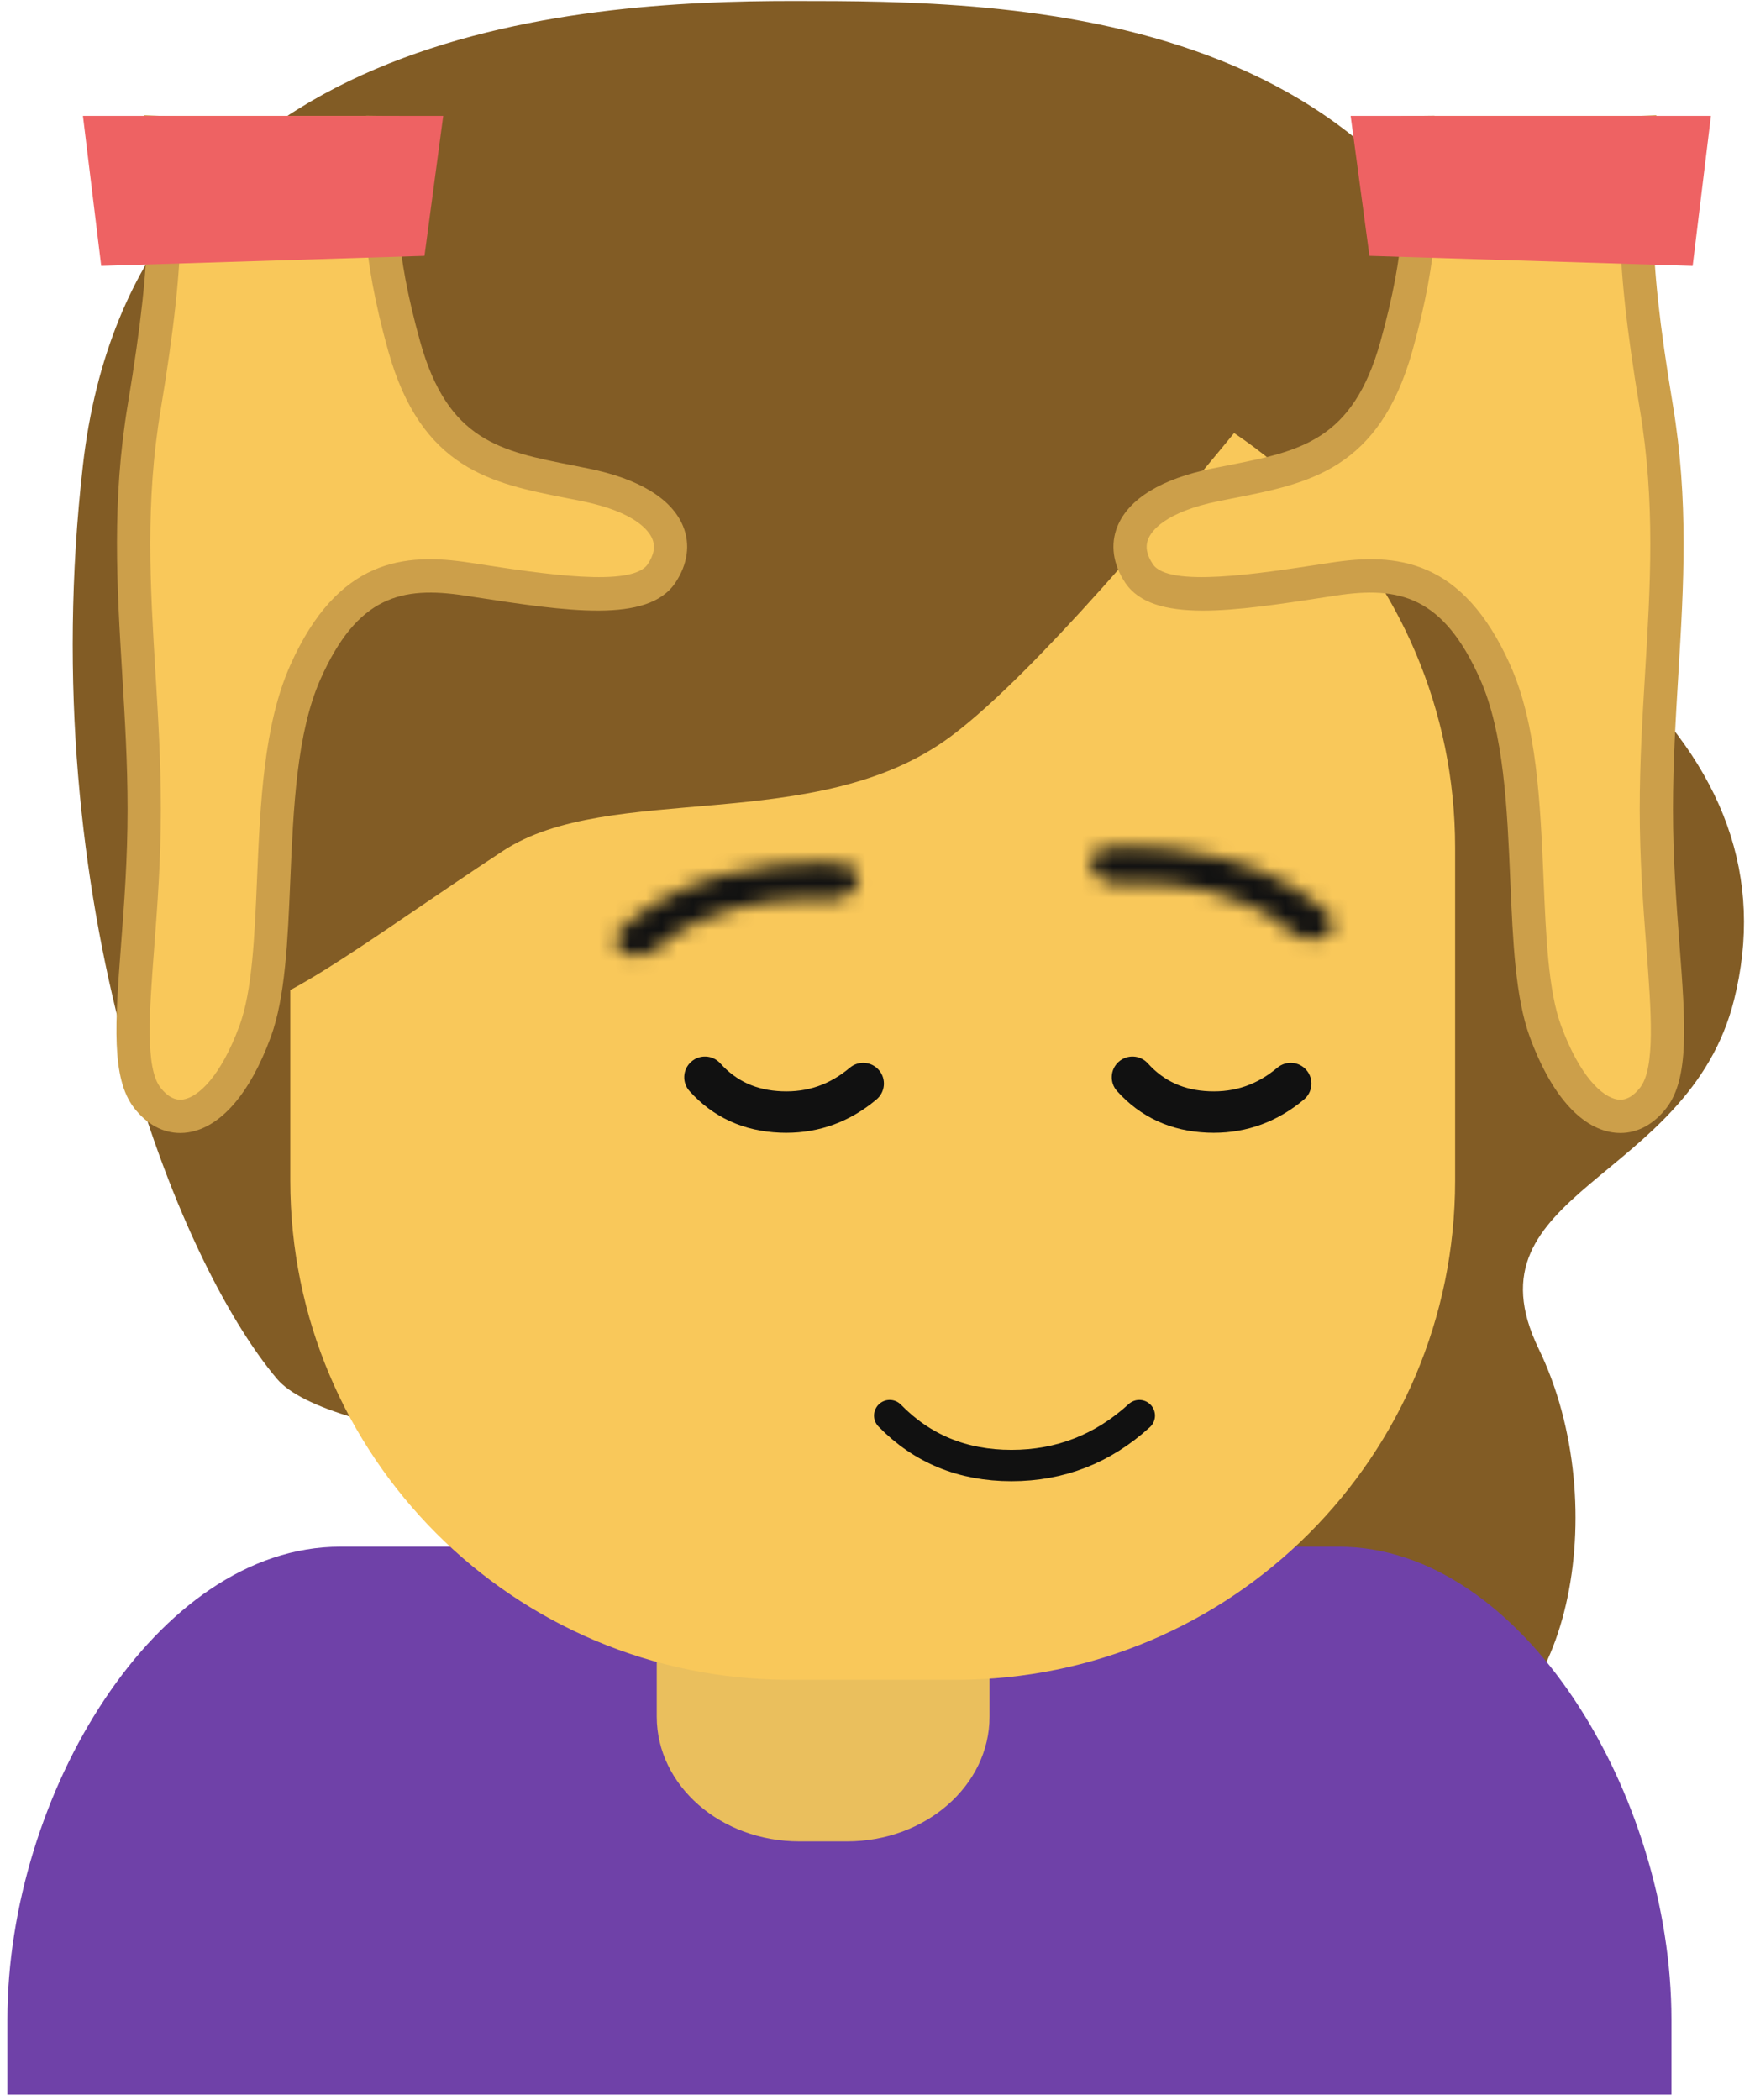 <?xml version="1.0" encoding="UTF-8"?>
<svg width="112px" height="134px" viewBox="0 0 112 134" version="1.1" xmlns="http://www.w3.org/2000/svg" xmlns:xlink="http://www.w3.org/1999/xlink">
    <!-- Generator: Sketch 52.6 (67491) - http://www.bohemiancoding.com/sketch -->
    <title>emoji-massage</title>
    <desc>Created with Sketch.</desc>
    <defs>
        <path d="M7.55,0.964 C5.388,1.539 3.004,2.572 1.021,4.324 C0.421,4.855 0.436,5.575 1.058,5.932 C1.678,6.289 2.67,6.147 3.27,5.618 C4.731,4.33 6.439,3.584 8.128,3.128 C9.668,2.718 11.172,2.571 12.276,2.535 C12.826,2.516 13.278,2.525 13.581,2.538 L13.922,2.557 L14.001,2.561 L14.015,2.565 L14.012,2.564 C14.013,2.564 14.015,2.564 14.015,2.564 L14.136,2.262 L14.015,2.564 C14.838,2.646 15.716,2.197 15.975,1.564 C16.235,0.929 15.777,0.349 14.953,0.268 C14.901,0.265 14.336,0.208 13.422,0.208 C12.062,0.208 9.924,0.336 7.55,0.964 Z" id="path-1"></path>
        <path d="M1.16,0.31 C0.336,0.392 -0.122,0.973 0.138,1.607 C0.397,2.24 1.275,2.688 2.098,2.606 L1.978,2.304 L2.098,2.606 C2.099,2.606 2.101,2.606 2.102,2.606 L2.098,2.607 L2.113,2.605 L2.191,2.6 L2.533,2.581 C2.838,2.568 3.287,2.558 3.838,2.577 C4.942,2.612 6.445,2.76 7.985,3.172 C9.675,3.627 11.383,4.372 12.843,5.659 C13.445,6.19 14.435,6.331 15.055,5.975 C15.675,5.618 15.692,4.899 15.092,4.367 C13.109,2.616 10.725,1.581 8.564,1.007 C6.187,0.378 4.048,0.25 2.687,0.25 C1.776,0.25 1.213,0.307 1.16,0.31 Z" id="path-3"></path>
    </defs>
    <g id="Page-1" stroke="none" stroke-width="1" fill="none" fill-rule="evenodd">
        <g id="emojis" transform="translate(-248, -435)">
            <g id="massage" transform="translate(240, 434)">
                <g id="Group-7" transform="translate(0, 0.62)">
                    <path d="M111.088,42.954 C118.08,49.34 120.605,56.415 118.664,64.179 C115.752,75.826 101.301,76.347 106.195,86.445 C111.088,96.544 108.025,111.326 99.967,111.946 C91.908,112.566 87.179,128.895 91.908,129.978 C96.637,131.061 69.224,124.386 83.302,110.884 C97.381,97.382 83.795,96.134 86.333,90.235 C88.872,84.336 104.356,72.544 102.837,65.241 C101.824,60.373 101.058,51.844 100.54,39.655 L111.088,42.954 Z" id="Path-34" fill="#825C25"></path>
                    <path d="M114.667,134.032 L8.472,134.032 L8.472,129.237 C8.472,114.922 17.982,99.071 29.711,99.071 L93.428,99.071 C105.158,99.071 114.667,114.922 114.667,129.237 L114.667,134.032 Z" id="Fill-1" fill="#6F41A8"></path>
                    <path d="M62.048,96.637 C67.075,96.637 71.15,100.203 71.15,104.602 L71.15,109.912 C71.15,114.31 67.075,117.876 62.048,117.876 L59.014,117.876 C53.987,117.876 49.912,114.31 49.912,109.912 L49.912,104.602 C49.912,100.203 53.987,96.637 59.014,96.637 L62.048,96.637 Z" id="Fill-4" fill="#EABF5D"></path>
                    <path d="M58.595,0.442 C44.79,0.442 16.479,2.159 13.293,30.062 C10.107,57.965 19.303,80.816 25.675,88.361 C32.046,95.905 96.825,96 100.011,88.361 C103.197,80.721 110.63,56.448 105.321,28.445 C100.011,0.442 72.4,0.442 58.595,0.442 Z" id="Path-31" fill="#825C25"></path>
                    <path d="M69.003,22.61 C86.598,22.61 100.862,36.873 100.862,54.469 L100.862,75.707 C100.862,93.302 86.598,107.566 69.003,107.566 L58.384,107.566 C40.789,107.566 26.525,93.302 26.525,75.707 L26.525,54.469 C26.525,36.873 40.789,22.61 58.384,22.61 L69.003,22.61 Z" id="Fill-3" fill="#F9C85A"></path>
                </g>
                <g id="Group-10" transform="translate(46.726, 55.841)">
                    <mask id="mask-2" fill="white">
                        <use xlink:href="#path-1"></use>
                    </mask>
                    <g id="Clip-9"></g>
                    <polygon id="Fill-8" fill="#111111" mask="url(#mask-2)" points="20.06 4.457 -1.234 10.151 -3.718 0.86 17.576 -4.834"></polygon>
                </g>
                <g id="Group-13" transform="translate(77.522, 54.779)">
                    <mask id="mask-4" fill="white">
                        <use xlink:href="#path-3"></use>
                    </mask>
                    <g id="Clip-12"></g>
                    <polygon id="Fill-11" fill="#111111" mask="url(#mask-4)" points="-3.948 4.5 17.347 10.194 19.832 0.903 -1.463 -4.792"></polygon>
                </g>
                <path d="M85.455,73.283 C85.326,73.283 85.196,73.28 85.065,73.275 C82.734,73.182 80.79,72.29 79.289,70.622 C78.8,70.08 78.844,69.244 79.386,68.755 C79.929,68.268 80.765,68.31 81.253,68.853 C82.275,69.986 83.556,70.568 85.17,70.633 C86.815,70.701 88.237,70.206 89.518,69.129 C90.078,68.658 90.912,68.73 91.382,69.289 C91.852,69.848 91.78,70.682 91.221,71.153 C89.538,72.567 87.6,73.283 85.455,73.283" id="Fill-14" fill="#111111"></path>
                <path d="M58.171,73.283 C58.042,73.283 57.912,73.28 57.781,73.275 C55.449,73.182 53.506,72.29 52.005,70.622 C51.517,70.079 51.561,69.243 52.103,68.755 C52.646,68.268 53.482,68.309 53.971,68.853 C54.991,69.986 56.271,70.568 57.886,70.633 C59.539,70.701 60.954,70.206 62.236,69.128 C62.796,68.658 63.629,68.731 64.099,69.289 C64.569,69.849 64.497,70.683 63.937,71.153 C62.255,72.567 60.316,73.283 58.171,73.283" id="Fill-16" fill="#111111"></path>
                <path d="M64.779,91.327 C66.851,93.451 69.441,94.513 72.549,94.513 C75.657,94.513 78.377,93.451 80.708,91.327" id="Path-9" stroke="#111111" stroke-width="2" stroke-linecap="round"></path>
                <path d="M89.319,25.487 C79.683,37.423 72.798,44.927 68.664,47.999 C60.097,54.365 46.911,50.812 40.091,55.3 C22.457,66.903 14.227,75.834 27.159,39.51 C35.78,15.294 56.5,10.619 89.319,25.487 Z" id="Path-32" fill="#825C25"></path>
                <path d="M18.266,8.396 C18.216,9.59 18.484,12.35 18.465,15.298 C18.447,18.29 18.049,21.904 17.204,26.98 C15.688,36.089 17.204,43.794 17.204,52.644 C17.204,61.493 15.478,68.573 17.403,71.051 C19.328,73.528 22.337,72.112 24.284,66.803 C26.231,61.493 24.571,50.433 27.492,43.884 C30.15,37.921 33.618,37.309 37.824,37.953 C43.213,38.778 48.788,39.717 50.213,37.599 C51.761,35.298 50.23,32.929 45.346,31.936 C40.124,30.874 35.866,30.519 33.792,23.086 C31.718,15.652 32.37,12.455 32.425,8.396" id="Fill-20" fill="#F9C85A"></path>
                <path d="M19.497,73.295 C18.399,73.295 17.372,72.742 16.563,71.702 C15.082,69.794 15.351,66.235 15.724,61.308 C15.921,58.723 16.143,55.793 16.143,52.644 C16.143,49.692 15.969,46.824 15.802,44.05 C15.457,38.348 15.133,32.963 16.156,26.805 C17.001,21.729 17.386,18.178 17.403,15.292 C17.414,13.697 17.337,12.135 17.276,10.879 C17.223,9.794 17.18,8.936 17.206,8.352 L19.327,8.44 C19.306,8.929 19.349,9.784 19.397,10.776 C19.46,12.057 19.538,13.652 19.527,15.306 C19.509,18.308 19.116,21.963 18.252,27.154 C17.266,33.074 17.585,38.343 17.922,43.922 C18.091,46.727 18.266,49.629 18.266,52.644 C18.266,55.873 18.041,58.846 17.842,61.469 C17.529,65.584 17.262,69.138 18.241,70.399 C18.693,70.981 19.188,71.236 19.689,71.156 C20.646,71.007 22.094,69.689 23.287,66.437 C24.1,64.221 24.247,60.771 24.402,57.116 C24.609,52.272 24.824,47.261 26.522,43.451 C29.568,36.62 33.83,36.265 37.985,36.903 L38.536,36.988 C42.67,37.623 48.333,38.493 49.332,37.006 C49.734,36.409 49.831,35.879 49.628,35.384 C49.428,34.894 48.588,33.678 45.135,32.976 L44.142,32.779 C39.382,31.841 34.885,30.955 32.769,23.371 C31.021,17.108 31.161,13.738 31.295,10.479 C31.325,9.788 31.354,9.098 31.363,8.382 L33.487,8.41 C33.477,9.147 33.448,9.857 33.418,10.567 C33.283,13.804 33.157,16.86 34.815,22.801 C36.58,29.125 39.924,29.783 44.553,30.695 L45.557,30.895 C48.788,31.552 50.876,32.826 51.594,34.579 C52.065,35.729 51.888,37.013 51.094,38.192 C49.341,40.798 44.185,40.005 38.213,39.088 L37.663,39.003 C33.612,38.384 30.808,39.054 28.461,44.317 C26.928,47.756 26.724,52.561 26.524,57.208 C26.362,61.031 26.208,64.641 25.281,67.168 C23.96,70.77 22.089,72.932 20.017,73.255 C19.842,73.283 19.669,73.295 19.497,73.295" id="Fill-22" fill="#CC9F4A"></path>
                <polygon id="Fill-26" fill="#EE6263" points="14.46 17.966 13.293 8.395 36.286 8.395 35.09 17.326"></polygon>
                <path d="M112.643,8.396 C112.694,9.59 112.425,12.35 112.444,15.298 C112.462,18.29 112.86,21.904 113.705,26.98 C115.221,36.089 113.705,43.794 113.705,52.644 C113.705,61.493 115.431,68.573 113.506,71.051 C111.581,73.528 108.572,72.112 106.626,66.803 C104.678,61.493 106.338,50.433 103.416,43.884 C100.758,37.921 97.292,37.309 93.086,37.953 C87.695,38.778 82.122,39.717 80.696,37.599 C79.148,35.298 80.679,32.929 85.563,31.936 C90.785,30.874 95.043,30.519 97.118,23.086 C99.192,15.652 98.54,12.455 98.484,8.396" id="Fill-28" fill="#F9C85A"></path>
                <path d="M111.412,73.295 C111.24,73.295 111.067,73.283 110.892,73.255 C108.818,72.932 106.949,70.77 105.629,67.168 C104.702,64.641 104.547,61.03 104.385,57.206 C104.185,52.56 103.98,47.755 102.448,44.317 C100.101,39.054 97.3,38.384 93.247,39.003 L92.695,39.088 C86.727,40.005 81.569,40.798 79.816,38.193 C79.021,37.013 78.844,35.729 79.315,34.579 C80.033,32.826 82.121,31.552 85.352,30.895 L86.356,30.695 C90.985,29.783 94.329,29.125 96.095,22.801 C97.753,16.858 97.627,13.802 97.492,10.564 C97.461,9.855 97.432,9.146 97.422,8.41 L99.546,8.382 C99.555,9.096 99.584,9.786 99.613,10.476 C99.749,13.736 99.889,17.106 98.141,23.371 C96.024,30.955 91.527,31.841 86.767,32.779 L85.774,32.976 C82.321,33.678 81.481,34.894 81.281,35.384 C81.078,35.879 81.175,36.409 81.577,37.006 C82.576,38.493 88.239,37.622 92.372,36.988 L92.925,36.903 C97.082,36.265 101.342,36.622 104.387,43.451 C106.085,47.261 106.3,52.27 106.507,57.115 C106.662,60.77 106.809,64.221 107.623,66.437 C108.815,69.689 110.263,71.007 111.22,71.156 C111.725,71.235 112.216,70.981 112.668,70.398 C113.647,69.138 113.38,65.584 113.067,61.469 C112.868,58.846 112.643,55.873 112.643,52.644 C112.643,49.629 112.818,46.727 112.987,43.922 C113.324,38.343 113.643,33.074 112.657,27.154 C111.793,21.963 111.4,18.308 111.382,15.306 C111.371,13.655 111.449,12.062 111.513,10.784 C111.56,9.789 111.603,8.931 111.582,8.441 L113.703,8.351 C113.729,8.937 113.686,9.798 113.633,10.888 C113.572,12.141 113.495,13.7 113.506,15.292 C113.523,18.178 113.908,21.729 114.753,26.805 C115.776,32.963 115.452,38.348 115.107,44.05 C114.94,46.824 114.766,49.692 114.766,52.644 C114.766,55.793 114.988,58.723 115.185,61.308 C115.558,66.235 115.827,69.794 114.346,71.702 C113.537,72.742 112.51,73.295 111.412,73.295" id="Fill-30" fill="#CC9F4A"></path>
                <polygon id="Fill-34" fill="#EE6263" points="116.021 17.966 117.188 8.395 94.195 8.395 95.393 17.326"></polygon>
            </g>
        </g>
    </g>
</svg>